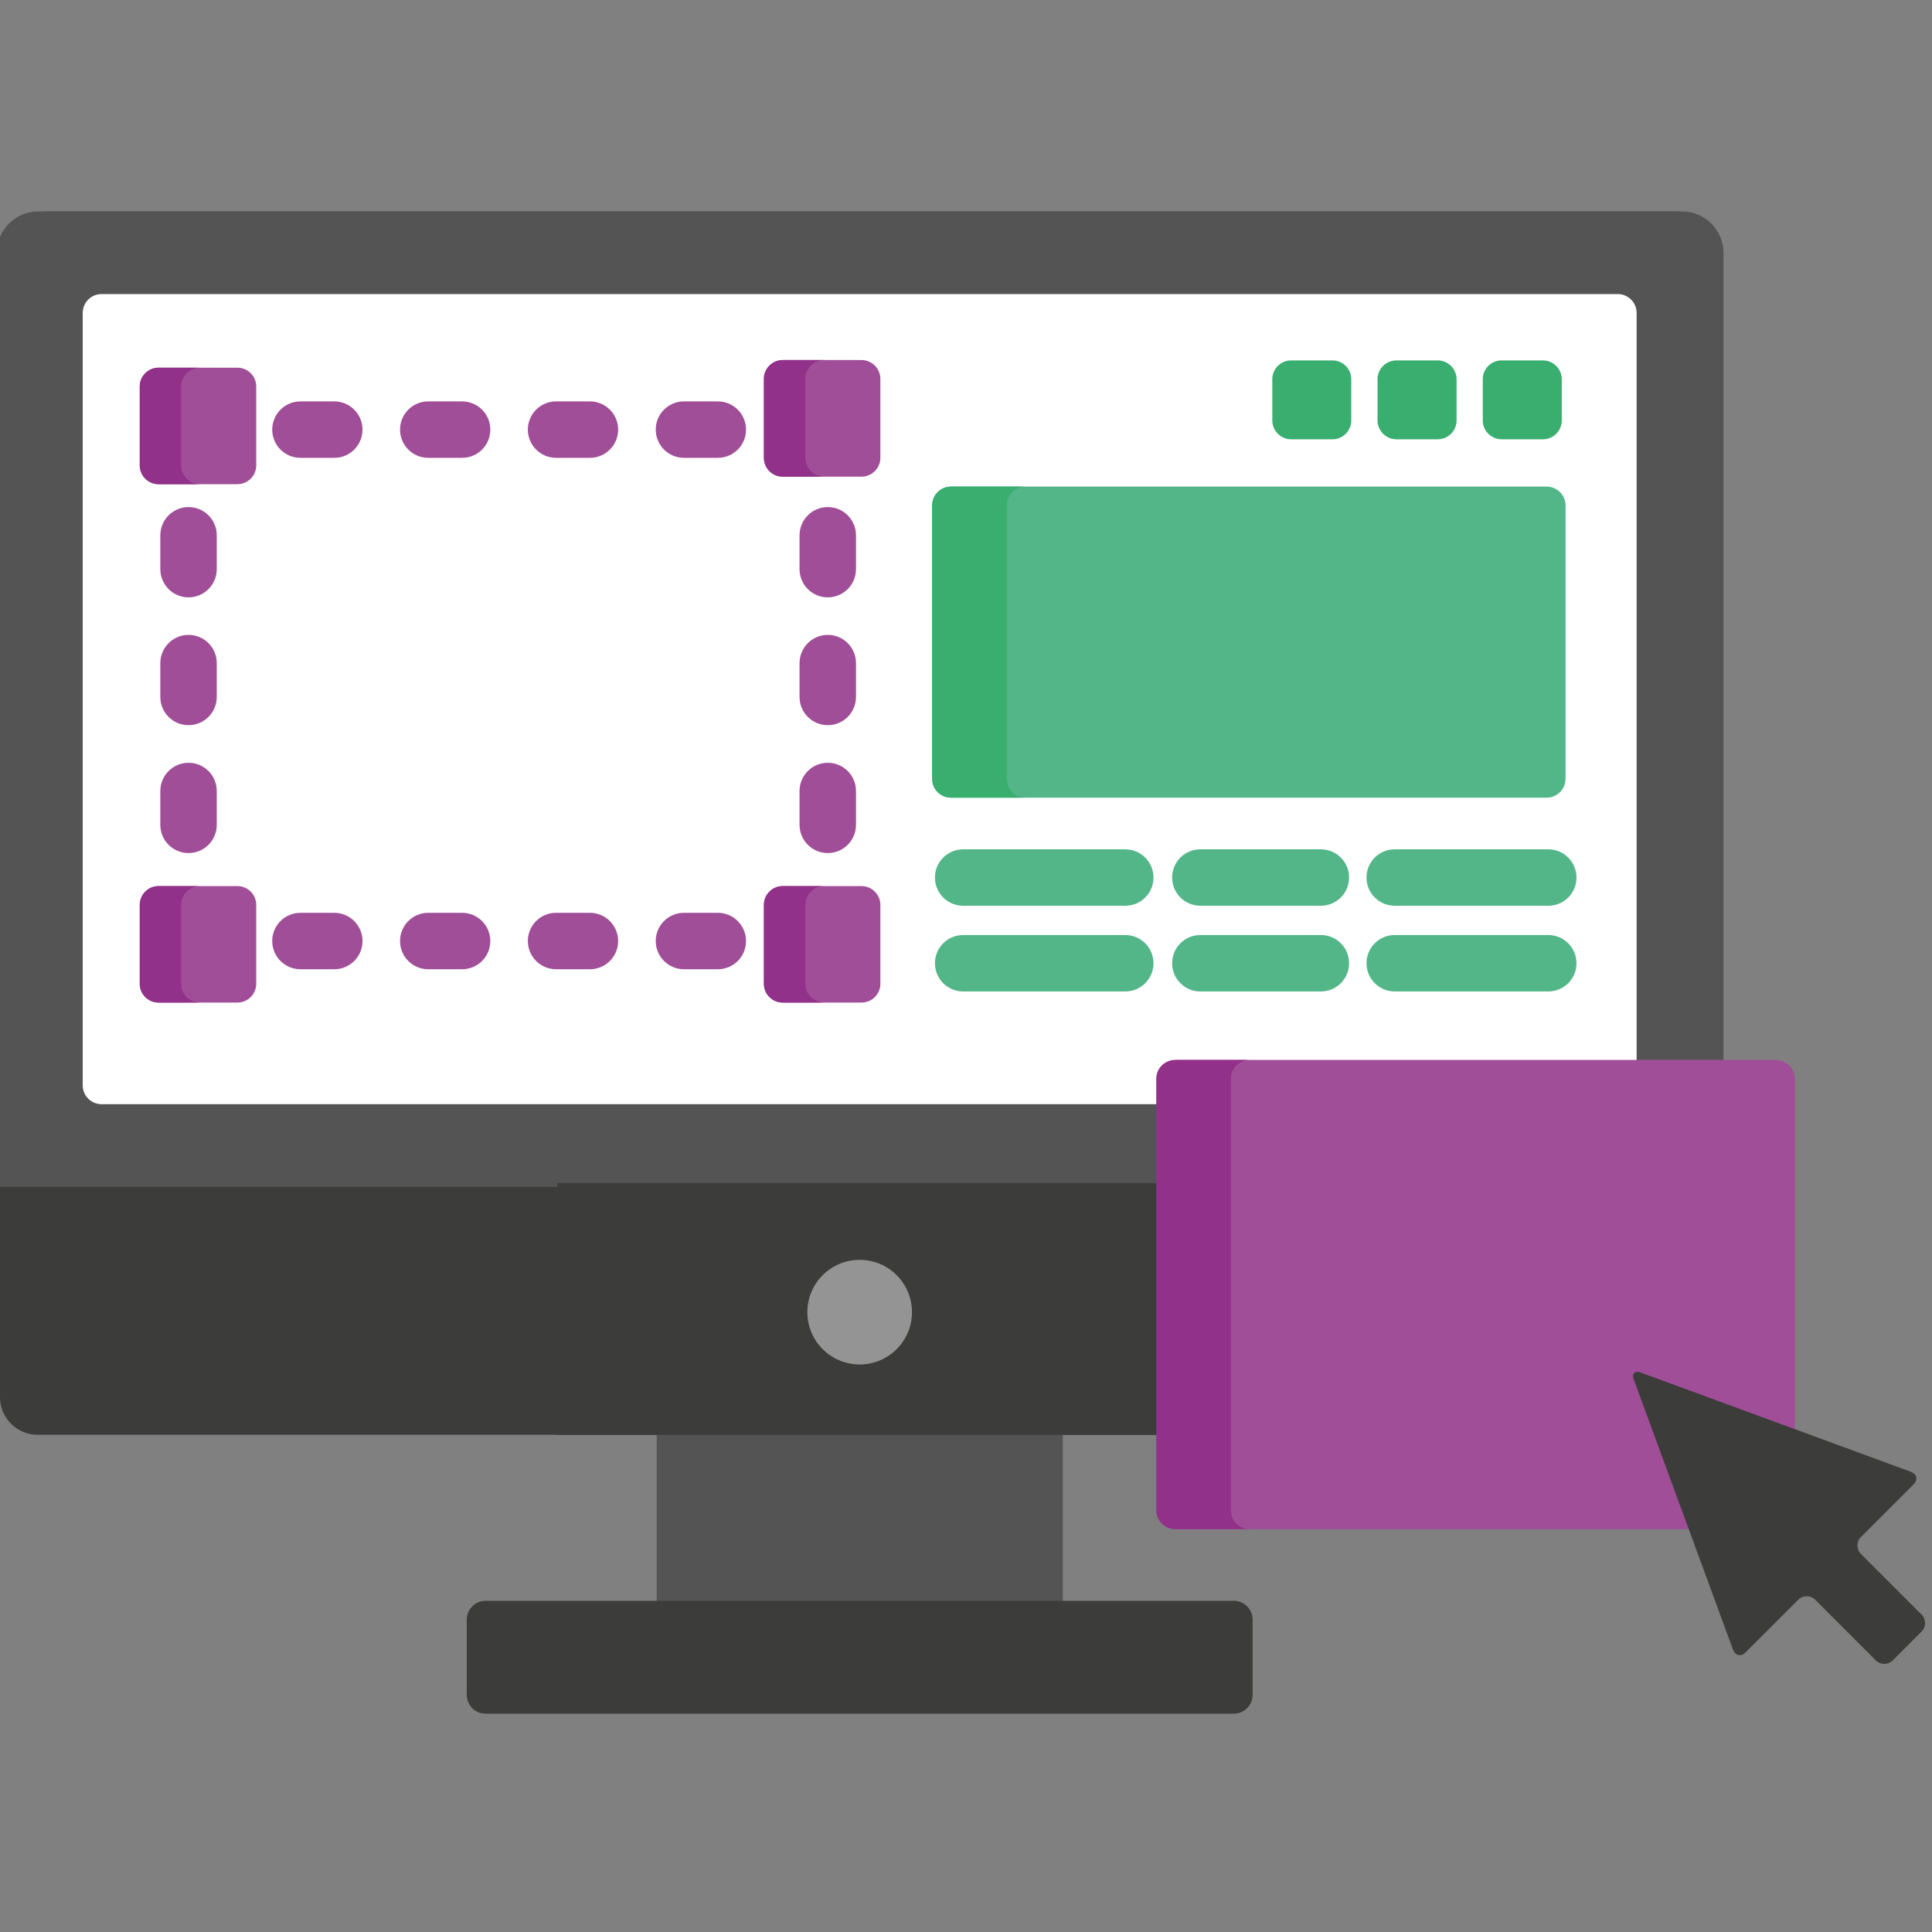 <svg id="eYmGDFRt03i1" xmlns="http://www.w3.org/2000/svg" xmlns:xlink="http://www.w3.org/1999/xlink" viewBox="0 0 269 269" shape-rendering="geometricPrecision" text-rendering="geometricPrecision" project-id="2f44dc99d924464d84542135b3e0f340" export-id="601d928bc46d4f2aa60536aaaa916d1e" cached="false">
<rect x="0" y="0" width="269" height="269" fill="#808080" stroke="none"/>
<style><![CDATA[
#eYmGDFRt03i89_to {animation: eYmGDFRt03i89_to__to 3000ms linear infinite alternate forwards}@keyframes eYmGDFRt03i89_to__to { 0% {transform: translate(154.994px,113.726px)} 33.333% {transform: translate(154.994px,113.726px);animation-timing-function: cubic-bezier(0.445,0.05,0.55,0.95)} 66.667% {transform: translate(36.079px,40.065px)} 100% {transform: translate(36.079px,40.065px)}} #eYmGDFRt03i89_ts {animation: eYmGDFRt03i89_ts__ts 3000ms linear infinite alternate forwards}@keyframes eYmGDFRt03i89_ts__ts { 0% {transform: scale(1,1)} 33.333% {transform: scale(1,1);animation-timing-function: cubic-bezier(0.445,0.05,0.55,0.95)} 66.667% {transform: scale(0.765,0.764)} 100% {transform: scale(0.765,0.764)}} #eYmGDFRt03i94_to {animation: eYmGDFRt03i94_to__to 3000ms linear infinite alternate forwards}@keyframes eYmGDFRt03i94_to__to { 0% {transform: translate(13.92px,8.131px)} 33.333% {transform: translate(13.92px,8.131px);animation-timing-function: cubic-bezier(0.445,0.05,0.55,0.95)} 66.667% {transform: translate(-118.385px,-73.425px)} 100% {transform: translate(-118.385px,-73.425px)}}
]]></style>
<g transform="translate(7.061 8.325)" clip-rule="evenodd"><rect width="268.071" height="268.071" rx="0" ry="0" transform="translate(-7.061-8.325)" clip-rule="evenodd" fill="none" fill-rule="evenodd" stroke-linejoin="round" stroke-miterlimit="2"/><g clip-path="url(#eYmGDFRt03i96)" clip-rule="evenodd"><g><g transform="matrix(1.045 0 0 1.045-8.042 20.408)" clip-rule="evenodd"><g transform="translate(.939 0.675)" clip-rule="evenodd"><rect width="54.11" height="23.13" rx="0" ry="0" transform="translate(87.49 162.5)" clip-rule="evenodd" fill="#555454" stroke-linejoin="round" stroke-miterlimit="2"/></g><g transform="translate(.939 0.675)" clip-rule="evenodd"><path d="M166.9,197.65c0,1.38-1.13,2.51-2.51,2.51h-99.7c-1.38,0-2.5-1.13-2.5-2.51v-10.02c0-1.38,1.13-2.51,2.5-2.51h99.7c1.38,0,2.51,1.13,2.51,2.51v10.02Z" clip-rule="evenodd" fill="#3c3c3b" stroke-linejoin="round" stroke-miterlimit="2"/></g><g transform="translate(.939 0.675)" clip-rule="evenodd"><path d="M0,157.99C0,160.75,2.25,163,5.01,163h150.38v-33.54h-155.39v28.53Z" clip-rule="evenodd" fill="#3c3c3b" stroke-linejoin="round" stroke-miterlimit="2"/></g><g transform="translate(.939 0.675)" clip-rule="evenodd"><path d="M155.39,115.99c0-1.1.9-2,2-2h71.69v-108.48c0-3.03-2.48-5.51-5.51-5.51L5.51,0C2.48,0,0,2.48,0,5.51v124.46h155.39v-13.98Z" transform="translate(-.426 0)" clip-rule="evenodd" fill="#555454" stroke-linejoin="round" stroke-miterlimit="2"/></g><g transform="matrix(-1 0 0 1 230.575 0.675)" clip-rule="evenodd"><path d="M155.39,115.99c0-1.1.9-2,2-2h71.69v-108.48c0-3.03-2.48-5.51-5.51-5.51L5.51,0C2.48,0,0,2.48,0,5.51v124.46h155.39v-13.98Z" clip-rule="evenodd" fill="#555454" stroke-linejoin="round" stroke-miterlimit="2"/></g><g transform="matrix(-1 0 0 1 230.575 0.675)" clip-rule="evenodd"><path d="M0,157.99C0,160.75,2.25,163,5.01,163h150.38v-33.54h-155.39v28.53Z" clip-rule="evenodd" fill="#3c3c3b" stroke-linejoin="round" stroke-miterlimit="2"/></g><g transform="translate(.939 0.675)" clip-rule="evenodd"><path d="M218.06,118.95v-105.43c0-1.38-1.13-2.51-2.51-2.51h-202.03c-1.38,0-2.5,1.13-2.5,2.51v102.92c0,1.38,1.13,2.51,2.5,2.51" clip-rule="evenodd" fill="#fff" stroke-linejoin="round" stroke-miterlimit="2"/></g><g transform="translate(.939 0.675)" clip-rule="evenodd"><path d="M114.54,139.69c3.85,0,6.97,3.12,6.97,6.97s-3.12,6.97-6.97,6.97-6.97-3.12-6.97-6.97s3.12-6.97,6.97-6.97Z" clip-rule="evenodd" fill="#949494" stroke-linejoin="round" stroke-miterlimit="2"/></g><g transform="translate(.939 0.675)" clip-rule="evenodd"><path d="M208.59,75.6c0,1.38-1.13,2.51-2.51,2.51h-79.39c-1.38,0-2.5-1.13-2.5-2.51v-36.43c0-1.38,1.13-2.51,2.5-2.51h79.39c1.38,0,2.51,1.13,2.51,2.51v36.43Z" clip-rule="evenodd" fill="#53b689" stroke-linejoin="round" stroke-miterlimit="2"/></g><g transform="translate(.939 0.675)" clip-rule="evenodd"><path d="M134.14,75.6v-36.43c0-1.38,1.13-2.51,2.51-2.51h-9.94c-1.38,0-2.51,1.13-2.51,2.51v36.43c0,1.38,1.13,2.51,2.51,2.51h9.94c-1.38,0-2.51-1.13-2.51-2.51Z" clip-rule="evenodd" fill="#39ae6f" stroke-linejoin="round" stroke-miterlimit="2"/></g><g transform="translate(.939 0.675)" clip-rule="evenodd"><path d="M149.93,92.51h-21.6c-2.08,0-3.76-1.68-3.76-3.76s1.68-3.76,3.76-3.76h21.6c2.07,0,3.76,1.68,3.76,3.76s-1.68,3.76-3.76,3.76Z" clip-rule="evenodd" fill="#53b689" stroke-linejoin="round" stroke-miterlimit="2"/></g><g transform="translate(.939 0.675)" clip-rule="evenodd"><path d="M149.93,103.93h-21.6c-2.08,0-3.76-1.68-3.76-3.76s1.68-3.76,3.76-3.76h21.6c2.07,0,3.76,1.68,3.76,3.76s-1.68,3.76-3.76,3.76Z" clip-rule="evenodd" fill="#53b689" stroke-linejoin="round" stroke-miterlimit="2"/></g><g transform="translate(.939 0.675)" clip-rule="evenodd"><path d="M175.99,92.51h-16.06c-2.07,0-3.76-1.68-3.76-3.76s1.68-3.76,3.76-3.76h16.06c2.08,0,3.76,1.68,3.76,3.76s-1.68,3.76-3.76,3.76Z" clip-rule="evenodd" fill="#53b689" stroke-linejoin="round" stroke-miterlimit="2"/></g><g transform="translate(.939 0.675)" clip-rule="evenodd"><path d="M175.99,103.93h-16.06c-2.07,0-3.76-1.68-3.76-3.76s1.68-3.76,3.76-3.76h16.06c2.08,0,3.76,1.68,3.76,3.76s-1.68,3.76-3.76,3.76Z" clip-rule="evenodd" fill="#53b689" stroke-linejoin="round" stroke-miterlimit="2"/></g><g transform="translate(.939 0.675)" clip-rule="evenodd"><path d="M206.29,92.51h-20.46c-2.08,0-3.76-1.68-3.76-3.76s1.68-3.76,3.76-3.76h20.46c2.07,0,3.76,1.68,3.76,3.76s-1.68,3.76-3.76,3.76Z" clip-rule="evenodd" fill="#53b689" stroke-linejoin="round" stroke-miterlimit="2"/></g><g transform="translate(.939 0.675)" clip-rule="evenodd"><path d="M206.29,103.93h-20.46c-2.08,0-3.76-1.68-3.76-3.76s1.68-3.76,3.76-3.76h20.46c2.07,0,3.76,1.68,3.76,3.76s-1.68,3.76-3.76,3.76Z" clip-rule="evenodd" fill="#53b689" stroke-linejoin="round" stroke-miterlimit="2"/></g><g transform="translate(.939 0.675)" clip-rule="evenodd"><path d="M180.04,27.86c0,1.38-1.13,2.5-2.5,2.5h-5.51c-1.38,0-2.51-1.13-2.51-2.5v-5.51c0-1.38,1.13-2.5,2.51-2.5h5.51c1.38,0,2.5,1.13,2.5,2.5v5.51Z" clip-rule="evenodd" fill="#39ae6f" stroke-linejoin="round" stroke-miterlimit="2"/></g><g transform="translate(.939 0.675)" clip-rule="evenodd"><path d="M194.07,27.86c0,1.38-1.13,2.5-2.51,2.5h-5.51c-1.38,0-2.51-1.13-2.51-2.5v-5.51c0-1.38,1.13-2.5,2.51-2.5h5.51c1.38,0,2.51,1.13,2.51,2.5v5.51Z" clip-rule="evenodd" fill="#39ae6f" stroke-linejoin="round" stroke-miterlimit="2"/></g><g transform="translate(.939 0.675)" clip-rule="evenodd"><path d="M208.09,27.86c0,1.38-1.13,2.5-2.51,2.5h-5.51c-1.38,0-2.51-1.13-2.51-2.5v-5.51c0-1.38,1.13-2.5,2.51-2.5h5.51c1.38,0,2.51,1.13,2.51,2.5v5.51Z" clip-rule="evenodd" fill="#39ae6f" stroke-linejoin="round" stroke-miterlimit="2"/></g><g transform="translate(.939 0.675)" clip-rule="evenodd"><path d="M95.64,100.97h-4.51c-2.07,0-3.76-1.68-3.76-3.76s1.68-3.76,3.76-3.76h4.51c2.07,0,3.76,1.68,3.76,3.76s-1.68,3.76-3.76,3.76Z" clip-rule="evenodd" fill="#a04e98" stroke-linejoin="round" stroke-miterlimit="2"/></g><g transform="translate(.939 0.675)" clip-rule="evenodd"><path d="M78.6,100.97h-4.51c-2.07,0-3.76-1.68-3.76-3.76s1.68-3.76,3.76-3.76h4.51c2.07,0,3.76,1.68,3.76,3.76s-1.68,3.76-3.76,3.76Z" clip-rule="evenodd" fill="#a04e98" stroke-linejoin="round" stroke-miterlimit="2"/></g><g transform="translate(.939 0.675)" clip-rule="evenodd"><path d="M61.57,100.97h-4.51c-2.08,0-3.76-1.68-3.76-3.76s1.68-3.76,3.76-3.76h4.51c2.07,0,3.76,1.68,3.76,3.76s-1.68,3.76-3.76,3.76Z" clip-rule="evenodd" fill="#a04e98" stroke-linejoin="round" stroke-miterlimit="2"/></g><g transform="translate(.939 0.675)" clip-rule="evenodd"><path d="M44.54,100.97h-4.51c-2.08,0-3.76-1.68-3.76-3.76s1.68-3.76,3.76-3.76h4.51c2.07,0,3.76,1.68,3.76,3.76s-1.68,3.76-3.76,3.76Z" clip-rule="evenodd" fill="#a04e98" stroke-linejoin="round" stroke-miterlimit="2"/></g><g transform="translate(.939 0.675)" clip-rule="evenodd"><path d="M110.29,85.49c-2.08,0-3.76-1.68-3.76-3.76v-4.51c0-2.07,1.68-3.76,3.76-3.76s3.76,1.68,3.76,3.76v4.51c0,2.08-1.68,3.76-3.76,3.76Z" clip-rule="evenodd" fill="#a04e98" stroke-linejoin="round" stroke-miterlimit="2"/></g><g transform="translate(.939 0.675)" clip-rule="evenodd"><path d="M110.29,68.45c-2.08,0-3.76-1.68-3.76-3.76v-4.51c0-2.07,1.68-3.76,3.76-3.76s3.76,1.68,3.76,3.76v4.51c0,2.08-1.68,3.76-3.76,3.76Z" clip-rule="evenodd" fill="#a04e98" stroke-linejoin="round" stroke-miterlimit="2"/></g><g transform="translate(.939 0.675)" clip-rule="evenodd"><path d="M110.29,51.42c-2.08,0-3.76-1.68-3.76-3.76v-4.51c0-2.07,1.68-3.76,3.76-3.76s3.76,1.68,3.76,3.76v4.51c0,2.08-1.68,3.76-3.76,3.76Z" clip-rule="evenodd" fill="#a04e98" stroke-linejoin="round" stroke-miterlimit="2"/></g><g transform="translate(.939 0.675)" clip-rule="evenodd"><path d="M25.12,85.49c-2.08,0-3.76-1.68-3.76-3.76v-4.51c0-2.07,1.68-3.76,3.76-3.76s3.76,1.68,3.76,3.76v4.51c0,2.08-1.68,3.76-3.76,3.76Z" clip-rule="evenodd" fill="#a04e98" stroke-linejoin="round" stroke-miterlimit="2"/></g><g transform="translate(.939 0.675)" clip-rule="evenodd"><path d="M25.12,68.45c-2.08,0-3.76-1.68-3.76-3.76v-4.51c0-2.07,1.68-3.76,3.76-3.76s3.76,1.68,3.76,3.76v4.51c0,2.08-1.68,3.76-3.76,3.76Z" clip-rule="evenodd" fill="#a04e98" stroke-linejoin="round" stroke-miterlimit="2"/></g><g transform="translate(.939 0.675)" clip-rule="evenodd"><path d="M25.12,51.42c-2.08,0-3.76-1.68-3.76-3.76v-4.51c0-2.07,1.68-3.76,3.76-3.76s3.76,1.68,3.76,3.76v4.51c0,2.08-1.68,3.76-3.76,3.76Z" clip-rule="evenodd" fill="#a04e98" stroke-linejoin="round" stroke-miterlimit="2"/></g><g transform="translate(.939 0.675)" clip-rule="evenodd"><path d="M95.64,32.83h-4.51c-2.07,0-3.76-1.68-3.76-3.76s1.68-3.76,3.76-3.76h4.51c2.07,0,3.76,1.68,3.76,3.76s-1.68,3.76-3.76,3.76Z" clip-rule="evenodd" fill="#a04e98" stroke-linejoin="round" stroke-miterlimit="2"/></g><g transform="translate(.939 0.675)" clip-rule="evenodd"><path d="M78.6,32.83h-4.51c-2.07,0-3.76-1.68-3.76-3.76s1.68-3.76,3.76-3.76h4.51c2.07,0,3.76,1.68,3.76,3.76s-1.68,3.76-3.76,3.76Z" clip-rule="evenodd" fill="#a04e98" stroke-linejoin="round" stroke-miterlimit="2"/></g><g transform="translate(.939 0.675)" clip-rule="evenodd"><path d="M61.57,32.83h-4.51c-2.08,0-3.76-1.68-3.76-3.76s1.68-3.76,3.76-3.76h4.51c2.07,0,3.76,1.68,3.76,3.76s-1.68,3.76-3.76,3.76Z" clip-rule="evenodd" fill="#a04e98" stroke-linejoin="round" stroke-miterlimit="2"/></g><g transform="translate(.939 0.675)" clip-rule="evenodd"><path d="M44.54,32.83h-4.51c-2.08,0-3.76-1.68-3.76-3.76s1.68-3.76,3.76-3.76h4.51c2.07,0,3.76,1.68,3.76,3.76s-1.68,3.76-3.76,3.76Z" clip-rule="evenodd" fill="#a04e98" stroke-linejoin="round" stroke-miterlimit="2"/></g><g transform="translate(.939 0.675)" clip-rule="evenodd"><path d="M117.3,32.83c0,1.38-1.13,2.51-2.51,2.51h-10.52c-1.38,0-2.5-1.13-2.5-2.51v-10.52c0-1.38,1.13-2.51,2.5-2.51h10.52c1.38,0,2.51,1.13,2.51,2.51v10.52Z" clip-rule="evenodd" fill="#a04e98" stroke-linejoin="round" stroke-miterlimit="2"/></g><g transform="translate(.939 0.675)" clip-rule="evenodd"><path d="M34.14,33.84c0,1.38-1.13,2.5-2.5,2.5h-10.52c-1.38,0-2.5-1.13-2.5-2.5v-10.52c0-1.38,1.13-2.5,2.5-2.5h10.52c1.38,0,2.5,1.13,2.5,2.5v10.52Z" clip-rule="evenodd" fill="#a04e98" stroke-linejoin="round" stroke-miterlimit="2"/></g><g transform="translate(.939 0.675)" clip-rule="evenodd"><path d="M117.3,102.91c0,1.38-1.13,2.5-2.51,2.5h-10.52c-1.38,0-2.5-1.13-2.5-2.5v-10.52c0-1.38,1.13-2.5,2.5-2.5h10.52c1.38,0,2.51,1.13,2.51,2.5v10.52Z" clip-rule="evenodd" fill="#a04e98" stroke-linejoin="round" stroke-miterlimit="2"/></g><g transform="translate(.939 0.675)" clip-rule="evenodd"><path d="M34.14,102.91c0,1.38-1.13,2.5-2.5,2.5h-10.52c-1.38,0-2.5-1.13-2.5-2.5v-10.52c0-1.38,1.13-2.5,2.5-2.5h10.52c1.38,0,2.5,1.13,2.5,2.5v10.52Z" clip-rule="evenodd" fill="#a04e98" stroke-linejoin="round" stroke-miterlimit="2"/></g><g transform="translate(.939 0.675)" clip-rule="evenodd"><path d="M107.3,32.83v-10.52c0-1.38,1.13-2.51,2.51-2.51h-5.52c-1.38,0-2.5,1.13-2.5,2.51v10.52c0,1.38,1.13,2.51,2.5,2.51h5.52c-1.38,0-2.51-1.13-2.51-2.51Z" clip-rule="evenodd" fill="#913189" stroke-linejoin="round" stroke-miterlimit="2"/></g><g transform="translate(.939 0.675)" clip-rule="evenodd"><path d="M24.13,33.84v-10.52c0-1.38,1.13-2.5,2.51-2.5h-5.52c-1.38,0-2.5,1.13-2.5,2.5v10.52c0,1.38,1.13,2.5,2.5,2.5h5.52c-1.38,0-2.51-1.13-2.51-2.5Z" clip-rule="evenodd" fill="#913189" stroke-linejoin="round" stroke-miterlimit="2"/></g><g transform="translate(.939 0.675)" clip-rule="evenodd"><path d="M107.3,102.91v-10.52c0-1.38,1.13-2.5,2.51-2.5h-5.52c-1.38,0-2.5,1.13-2.5,2.5v10.52c0,1.38,1.13,2.5,2.5,2.5h5.52c-1.38,0-2.51-1.13-2.51-2.5Z" clip-rule="evenodd" fill="#913189" stroke-linejoin="round" stroke-miterlimit="2"/></g><g transform="translate(.939 0.675)" clip-rule="evenodd"><path d="M24.13,102.91v-10.52c0-1.38,1.13-2.5,2.51-2.5h-5.52c-1.38,0-2.5,1.13-2.5,2.5v10.52c0,1.38,1.13,2.5,2.5,2.5h5.52c-1.38,0-2.51-1.13-2.51-2.5Z" clip-rule="evenodd" fill="#913189" stroke-linejoin="round" stroke-miterlimit="2"/></g><g id="eYmGDFRt03i89_to" transform="translate(154.994,113.726)"><g id="eYmGDFRt03i89_ts" transform="scale(1,1)"><g transform="translate(-155.403,-114.165)"><g transform="translate(.939 0.675)" clip-rule="evenodd"><path d="M239.56,163.41v-47.41c0-1.38-1.13-2.51-2.51-2.51h-79.66c-1.38,0-2.51,1.13-2.51,2.51v57.51c0,1.38,1.13,2.51,2.51,2.51h68.12l13.834 0" clip-rule="evenodd" fill="#a04e98" stroke-linejoin="round" stroke-miterlimit="2"/></g><g transform="translate(.939 0.675)" clip-rule="evenodd"><path d="M164.83,173.5v-57.51c0-1.38,1.13-2.5,2.51-2.5h-9.94c-1.38,0-2.51,1.13-2.51,2.5v57.51c0,1.38,1.13,2.51,2.51,2.51h9.94c-1.38,0-2.51-1.13-2.51-2.51Z" transform="translate(-.426 0)" clip-rule="evenodd" fill="#913189" stroke-linejoin="round" stroke-miterlimit="2"/></g></g></g></g><g id="eYmGDFRt03i94_to" transform="translate(13.92,8.131)"><g transform="translate(0,0)" clip-rule="evenodd"><path d="M218.64,155.18c-.82-.3-1.25.12-.95.95l13.21,35.96c.3.83,1.06.99,1.68.37l7.01-7.01c.62-.62,1.64-.62,2.26,0l8.08,8.08c.62.62,1.64.62,2.26,0l3.84-3.84c.62-.62.62-1.64,0-2.26l-8.08-8.08c-.62-.62-.62-1.64,0-2.26l7.01-7.01c.62-.62.45-1.38-.37-1.68l-35.96-13.21.01-.01Z" transform="translate(-12.981-7.931)" clip-rule="evenodd" fill="#3c3c3b" stroke-linejoin="round" stroke-miterlimit="2"/></g></g></g></g><clipPath id="eYmGDFRt03i96"><rect width="268.071" height="268.071" rx="0" ry="0" transform="translate(-7.061-8.325)" clip-rule="evenodd" fill-rule="evenodd" stroke-linejoin="round" stroke-miterlimit="2"/></clipPath></g></g></svg>
